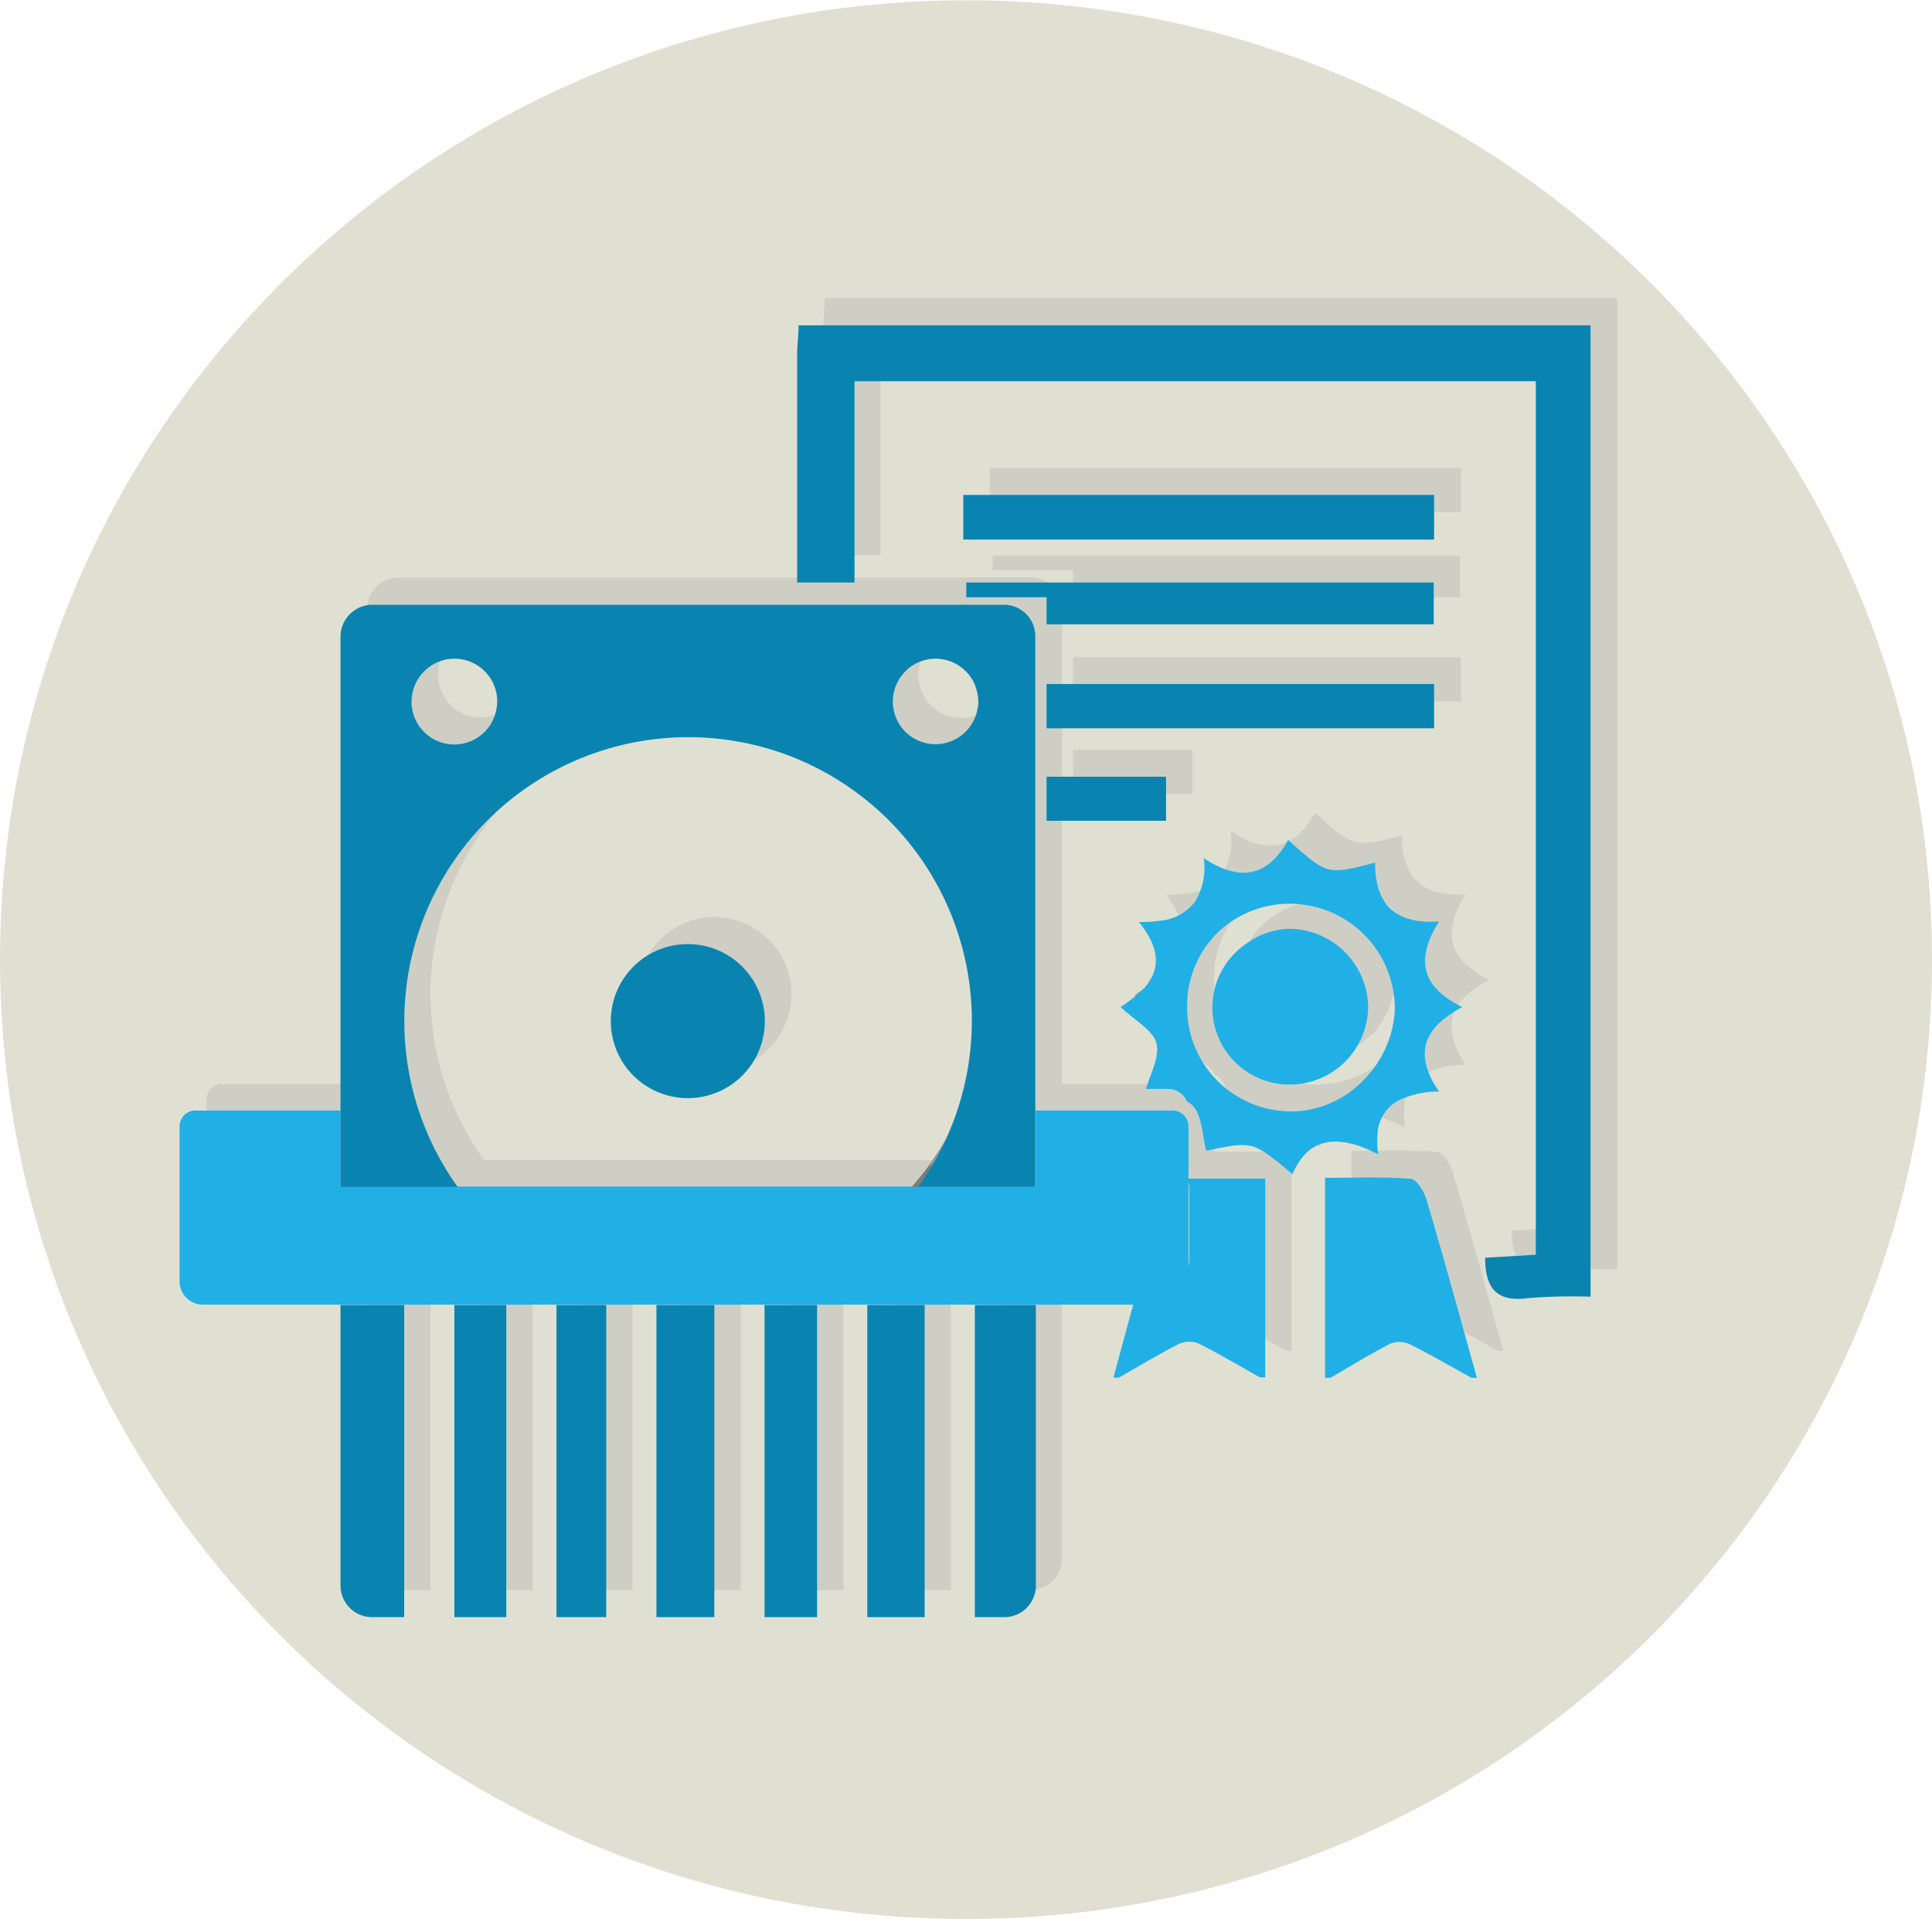 <svg id="Layer_1" data-name="Layer 1" xmlns="http://www.w3.org/2000/svg" viewBox="0 0 207.44 206.06"><defs><style>.cls-1{fill:#e0e0d2;}.cls-2{opacity:0.54;}.cls-3{fill:none;}.cls-4{fill:#bfbfbb;}.cls-5{fill:#999;}.cls-6{fill:#0984b0;}.cls-7{fill:#21b0e6;}.cls-8{fill:#7c7c7c;}</style></defs><title>Consulting_3-element_03</title><path class="cls-1" d="M208.59,105.1c0,56.9-46.44,103-103.72,103S1.15,162,1.15,105.1s46.44-103,103.72-103,103.72,46.13,103.72,103" transform="translate(-1.15 -2.07)"/><g class="cls-2"><path class="cls-3" d="M52.78,79.08a4.59,4.59,0,0,0,4.52-3.83,4.77,4.77,0,0,0,.07-.76,4.6,4.6,0,1,0-4.59,4.59Z" transform="translate(-1.15 -2.07)"/><path class="cls-3" d="M104.43,79.08A4.56,4.56,0,0,0,108,77.36a4.45,4.45,0,0,0,.81-1.52,3.64,3.64,0,0,0,.15-.59,4.78,4.78,0,0,0,.08-.76,4.3,4.3,0,0,0-.23-1.35,2.9,2.9,0,0,0-.18-.52,4.59,4.59,0,1,0-4.19,6.46Z" transform="translate(-1.15 -2.07)"/><path class="cls-3" d="M101.88,126.61a29,29,0,0,0,1.89-2.38,30.46,30.46,0,0,0,2-3.06,30.48,30.48,0,0,0-8.6-36c-.45-.37-.92-.72-1.39-1.06A30.53,30.53,0,0,0,91,81.27c-.46-.21-.92-.42-1.39-.61a30.48,30.48,0,0,0-38,43.57c.48.82,1,1.61,1.55,2.38h48.75ZM85.77,111.22a8.28,8.28,0,1,1,.36-2.42A8.05,8.05,0,0,1,85.77,111.22Z" transform="translate(-1.15 -2.07)"/><path class="cls-3" d="M153.76,107.65a11.28,11.28,0,0,0-18-9.21,11,11,0,0,0-4.29,8.36,11.2,11.2,0,0,0,10.82,11.71A11,11,0,0,0,150.6,115,11.5,11.5,0,0,0,153.76,107.65Zm-11.2,8a8.28,8.28,0,0,1-4.84-15.08,8.24,8.24,0,0,1,4.81-1.65,8.54,8.54,0,0,1,8.36,8.38,8.43,8.43,0,0,1-8.33,8.35Z" transform="translate(-1.15 -2.07)"/><path class="cls-4" d="M129.18,86V82.56H116.36v4.73h12.82Z" transform="translate(-1.15 -2.07)"/><path class="cls-4" d="M91,34.06h-1.3c0,1.07-.16,2.13-.16,3.19q0,12.24,0,24.46h6.16V40.09h73.15v93.78l-3.94.24-1.44.09c0,3.43,1.37,4.78,4.63,4.34a57.32,57.32,0,0,1,6.69-.16V34.06Z" transform="translate(-1.15 -2.07)"/><path class="cls-4" d="M157.14,127.94c-.25-.86-1.06-2.16-1.69-2.21-2.59-.19-5.2-.13-7.81-.11h-1.38v21.49h.58c2.15-1.24,4.26-2.55,6.46-3.67a2.65,2.65,0,0,1,2.1.09c2.24,1.11,4.4,2.37,6.6,3.58h.58l-.57-2C160.41,139.37,158.82,133.64,157.14,127.94Z" transform="translate(-1.15 -2.07)"/><path class="cls-4" d="M152,123.12a10.05,10.05,0,0,1-.07-1.94,4.33,4.33,0,0,1,2.16-3.8,9.78,9.78,0,0,1,4.45-1c-.24-.36-.45-.71-.64-1.06-1.62-3-1-5.24,1.54-7.06a13,13,0,0,1,1.58-1l-.33-.18c-4.06-2.13-4.66-5-2.17-9-5,.33-6.87-2.18-6.84-6.33-5,1.31-5.12,1.34-9-2.12l-.34-.31a10.43,10.43,0,0,1-1.05,1.59c-1.67,2-3.85,2.56-6.65,1.16a13.14,13.14,0,0,1-1.36-.79,7,7,0,0,1-.92,4.66A5.34,5.34,0,0,1,128.5,98a14.8,14.8,0,0,1-2.18.14c2.49,3.11,2.16,5.29.55,7.09-.34.26-.7.52-1.09.77l.15.14a15.5,15.5,0,0,1-1.53,1.12c1.54,1.47,3.48,2.47,3.85,3.89s-.66,3.26-1.13,4.91h2.4a2.17,2.17,0,0,1,2,1.35,2.81,2.81,0,0,1,.65.46c1,1.07,1,3.18,1.42,4.83,4.95-1.07,4.95-1.07,9.27,2.52a8.12,8.12,0,0,1,.93-1.64,4.69,4.69,0,0,1,1.4-1.29C147,121.26,149.3,121.75,152,123.12Zm-9.69-4.61a11.2,11.2,0,0,1-10.82-11.71,11,11,0,0,1,4.29-8.36,11.28,11.28,0,0,1,18,9.21,11.5,11.5,0,0,1-3.16,7.3A11,11,0,0,1,142.27,118.51Z" transform="translate(-1.15 -2.07)"/><path class="cls-4" d="M158,55.8V52.31H107.42v4.75H158Z" transform="translate(-1.15 -2.07)"/><path class="cls-4" d="M158,76.1V72.62H116.36v4.74H158Z" transform="translate(-1.15 -2.07)"/><path class="cls-4" d="M142.53,98.89a8.24,8.24,0,0,0-4.81,1.65,8.28,8.28,0,0,0,4.84,15.08,8.43,8.43,0,0,0,8.33-8.35A8.54,8.54,0,0,0,142.53,98.89Z" transform="translate(-1.15 -2.07)"/><path class="cls-4" d="M131.59,124.63a1.21,1.21,0,0,0,0-.18h0v-4.31a1.7,1.7,0,0,0-1.7-1.7H115.18v-51a3.08,3.08,0,0,0-.06-.61,3.42,3.42,0,0,0-.51-1.26,3.38,3.38,0,0,0-2.81-1.51H43.93a3.43,3.43,0,0,0-3.38,3.38v51H25a1.71,1.71,0,0,0-1.61,1.18,1.77,1.77,0,0,0-.09.52v16.64a2.51,2.51,0,0,0,2.5,2.5H40.55v30.14a3.4,3.4,0,0,0,3.38,3.38h3.46V139.28h5.39V172.8h5.56V139.28h5.4V172.8h5.33V139.28h5.39V172.8h6.23V139.28h5.39V172.8h5.64V139.28h5.39V172.8h6.15V139.28h5.4V172.8h3.14a3.38,3.38,0,0,0,3.36-3.2,1.1,1.1,0,0,0,0-.18V139.28h10.48l-2.13,7.84h.58c2.17-1.23,4.3-2.52,6.51-3.64a2.64,2.64,0,0,1,2.1,0c2.22,1.11,4.37,2.39,6.55,3.61h.58V125.71h-8.26Zm-30.5-53.28a4.57,4.57,0,0,1,7.53,1.27,2.9,2.9,0,0,1,.18.52,4.3,4.3,0,0,1,.23,1.35,4.78,4.78,0,0,1-.08.76,3.64,3.64,0,0,1-.15.59,4.45,4.45,0,0,1-.81,1.52,4.58,4.58,0,1,1-6.9-6Zm-51.65,0a4.58,4.58,0,0,1,7.93,3.14,4.77,4.77,0,0,1-.07.76,4.59,4.59,0,1,1-7.86-3.9Zm46.29,55.26H53.13c-.55-.77-1.07-1.56-1.55-2.38a30.48,30.48,0,0,1,38-43.57c.47.19.93.4,1.39.61a30.53,30.53,0,0,1,4.77,2.85c.47.34.94.69,1.39,1.06a30.48,30.48,0,0,1,8.6,36,30.46,30.46,0,0,1-2,3.06,29,29,0,0,1-1.89,2.38H95.73Z" transform="translate(-1.15 -2.07)"/><path class="cls-4" d="M77.86,100.53a8.27,8.27,0,1,0,7.91,10.69,8.05,8.05,0,0,0,.36-2.42A8.27,8.27,0,0,0,77.86,100.53Z" transform="translate(-1.15 -2.07)"/><path class="cls-4" d="M157.93,66.2V61.71h-50.2v1.58h8.63V66.2Z" transform="translate(-1.15 -2.07)"/></g><path class="cls-3" d="M150.93,110.55a11.28,11.28,0,0,0-18-9.22,10.94,10.94,0,0,0-4.29,8.36,11.18,11.18,0,0,0,10.81,11.71,10.93,10.93,0,0,0,8.33-3.55A11.51,11.51,0,0,0,150.93,110.55Zm-11.21,8a8.27,8.27,0,0,1-4.83-15.07,8.15,8.15,0,0,1,4.81-1.65,8.53,8.53,0,0,1,8.35,8.38,8.41,8.41,0,0,1-8.33,8.34Z" transform="translate(-1.15 -2.07)"/><path class="cls-3" d="M101.6,82A4.65,4.65,0,0,0,106,78.74a4.2,4.2,0,0,0,.14-.59,3.87,3.87,0,0,0,.08-.77A4.65,4.65,0,0,0,106,76c-.06-.17-.11-.35-.18-.52a4.59,4.59,0,0,0-4.19-2.72A4.64,4.64,0,0,0,97,77.38,4.6,4.6,0,0,0,101.6,82Z" transform="translate(-1.15 -2.07)"/><path class="cls-3" d="M128.76,131.91h0s0,.07,0,.1v5.94a2.74,2.74,0,0,0,.09-.64v-7.67a2.59,2.59,0,0,0-.09-.63v2.91Z" transform="translate(-1.15 -2.07)"/><path class="cls-3" d="M49.94,82a4.59,4.59,0,0,0,4.52-3.83,4.78,4.78,0,0,0,.08-.77,4.6,4.6,0,0,0-4.6-4.59,4.62,4.62,0,0,0-4.59,4.59A4.59,4.59,0,0,0,49.94,82Z" transform="translate(-1.15 -2.07)"/><path class="cls-3" d="M102.89,124.06a30.47,30.47,0,0,0-8.61-36c-.45-.36-.91-.72-1.38-1.06a31,31,0,0,0-4.78-2.84c-.46-.22-.92-.42-1.38-.62a30.48,30.48,0,0,0-38,43.58c.48.82,1,1.61,1.54,2.37H99c.67-.76,1.3-1.55,1.9-2.37A31.27,31.27,0,0,0,102.89,124.06Zm-20-9.94a8.27,8.27,0,0,1-16.18-2.42A8.29,8.29,0,0,1,75,103.43a8.27,8.27,0,0,1,8.27,8.27A8.43,8.43,0,0,1,82.94,114.12Z" transform="translate(-1.15 -2.07)"/><path class="cls-5" d="M123,108.91l.14.13a9.12,9.12,0,0,0,1-.9C123.69,108.4,123.33,108.66,123,108.91Z" transform="translate(-1.15 -2.07)"/><path class="cls-6" d="M126.35,88.93V85.46H113.52v4.73h12.83Z" transform="translate(-1.15 -2.07)"/><path class="cls-6" d="M88.2,37H86.89c0,1.06-.15,2.12-.15,3.19V64.61H92.9V43h73.15v93.78l-4,.24-1.44.09c0,3.42,1.37,4.77,4.63,4.33a57.32,57.32,0,0,1,6.69-.15V37Z" transform="translate(-1.15 -2.07)"/><path class="cls-7" d="M154.3,130.83c-.25-.86-1.06-2.15-1.69-2.2-2.59-.2-5.19-.14-7.8-.11h-1.39V150H144c2.14-1.24,4.25-2.55,6.46-3.68a2.67,2.67,0,0,1,2.09.09c2.24,1.12,4.41,2.38,6.6,3.59h.58c-.19-.68-.38-1.35-.56-2C157.57,142.27,156,136.54,154.3,130.83Z" transform="translate(-1.15 -2.07)"/><path class="cls-7" d="M149.13,126a9.27,9.27,0,0,1-.08-1.93,4.35,4.35,0,0,1,2.17-3.81,9.88,9.88,0,0,1,4.45-1,10.21,10.21,0,0,1-.64-1c-1.63-3-1-5.25,1.53-7.07a12.4,12.4,0,0,1,1.59-1l-.34-.18c-4.06-2.13-4.66-5-2.16-9-5,.33-6.88-2.18-6.85-6.33-5,1.31-5.12,1.34-9-2.12l-.35-.31a9,9,0,0,1-1.05,1.58c-1.66,2-3.84,2.56-6.65,1.16a13.14,13.14,0,0,1-1.36-.79,7,7,0,0,1-.92,4.67,5.32,5.32,0,0,1-3.85,2.06,14.69,14.69,0,0,1-2.18.13c2.49,3.11,2.16,5.3.56,7.1a9.12,9.12,0,0,1-1,.9,14.44,14.44,0,0,1-1.53,1.13c1.54,1.46,3.48,2.47,3.85,3.89s-.65,3.26-1.12,4.9h2.39a2.18,2.18,0,0,1,2,1.35,2.52,2.52,0,0,1,.64.47c1,1.06,1,3.18,1.43,4.82,5-1.06,5-1.06,9.27,2.52a7.91,7.91,0,0,1,.92-1.64,4.83,4.83,0,0,1,1.4-1.29C144.15,124.15,146.47,124.64,149.13,126Zm-9.7-4.61a11.18,11.18,0,0,1-10.81-11.71,10.94,10.94,0,0,1,4.29-8.36,11.28,11.28,0,0,1,18,9.22,11.51,11.51,0,0,1-3.17,7.3A10.93,10.93,0,0,1,139.43,121.4Z" transform="translate(-1.15 -2.07)"/><path class="cls-6" d="M155.13,58.69V55.21H104.58V60h50.55Z" transform="translate(-1.15 -2.07)"/><path class="cls-6" d="M155.13,79V75.51H113.52v4.75h41.61Z" transform="translate(-1.15 -2.07)"/><path class="cls-7" d="M139.7,101.79a8.15,8.15,0,0,0-4.81,1.65,8.27,8.27,0,0,0,4.83,15.07,8.41,8.41,0,0,0,8.33-8.34A8.53,8.53,0,0,0,139.7,101.79Z" transform="translate(-1.15 -2.07)"/><path class="cls-8" d="M128.81,127.35h-.05v.17C128.77,127.46,128.8,127.41,128.81,127.35Z" transform="translate(-1.15 -2.07)"/><path class="cls-7" d="M128.76,127.52V123a1.7,1.7,0,0,0-1.7-1.7H112.34v8.16H37.71v-8.16H22.13a1.68,1.68,0,0,0-1.61,1.17,1.55,1.55,0,0,0-.09.53v16.64a2.51,2.51,0,0,0,2.5,2.5h99.89q-1.06,3.91-2.12,7.84h.58c2.16-1.23,4.29-2.52,6.5-3.65a2.73,2.73,0,0,1,2.1,0c2.23,1.12,4.37,2.4,6.55,3.62H137V128.61h-8.25Zm.09,2.11v7.67a2.74,2.74,0,0,1-.09.64V132s0-.06,0-.1h0V129A2.59,2.59,0,0,1,128.85,129.63Z" transform="translate(-1.15 -2.07)"/><path class="cls-5" d="M101.31,127.13a30.63,30.63,0,0,0,1.58-3.07,31.27,31.27,0,0,1-2,3.07Z" transform="translate(-1.15 -2.07)"/><path class="cls-8" d="M100.94,127.13c-.6.82-1.23,1.61-1.9,2.37h.72c.55-.76,1.07-1.55,1.55-2.37Z" transform="translate(-1.15 -2.07)"/><polygon class="cls-6" points="48.79 140.11 48.79 173.62 54.36 173.62 54.36 171.25 54.36 140.11 49.97 140.11 48.79 140.11"/><polygon class="cls-6" points="59.75 140.11 59.75 173.62 65.09 173.62 65.09 171.25 65.09 140.11 60.93 140.11 59.75 140.11"/><polygon class="cls-6" points="82.09 140.11 82.09 173.62 87.73 173.62 87.73 171.25 87.73 140.11 83.27 140.11 82.09 140.11"/><path class="cls-6" d="M37.71,142.18v30.13a3.39,3.39,0,0,0,3.38,3.38h3.46V142.18H37.71Z" transform="translate(-1.15 -2.07)"/><path class="cls-6" d="M105.82,142.18v33.51H109a3.39,3.39,0,0,0,3.37-3.2c0-.06,0-.12,0-.18V142.18h-6.52Z" transform="translate(-1.15 -2.07)"/><polygon class="cls-6" points="93.12 140.11 93.12 173.62 99.28 173.62 99.28 171.25 99.28 140.11 94.3 140.11 93.12 140.11"/><polygon class="cls-6" points="71.66 140.11 70.48 140.11 70.48 173.62 76.7 173.62 76.7 171.25 76.7 140.11 73.88 140.11 71.66 140.11"/><path class="cls-6" d="M37.71,129.1v.4H50.29c-.55-.76-1.06-1.55-1.54-2.37a30.49,30.49,0,0,1,38-43.58c.46.2.92.4,1.38.62A31,31,0,0,1,92.9,87c.47.34.93.7,1.38,1.06a30.44,30.44,0,0,1,7,39.06c-.48.82-1,1.61-1.55,2.37h12.58V70.36a3.18,3.18,0,0,0-.06-.62A3.37,3.37,0,0,0,109,67H41.09a3.44,3.44,0,0,0-3.38,3.38V129.1ZM98.26,74.25a4.53,4.53,0,0,1,3.34-1.46,4.59,4.59,0,0,1,4.19,2.72c.07.17.12.35.18.52a4.65,4.65,0,0,1,.22,1.35,3.87,3.87,0,0,1-.08.77,4.2,4.2,0,0,1-.14.59,4.58,4.58,0,1,1-7.71-4.49Zm-51.66,0a4.55,4.55,0,0,1,3.34-1.46,4.6,4.6,0,0,1,4.6,4.59,4.78,4.78,0,0,1-.08.77,4.59,4.59,0,1,1-7.86-3.9Z" transform="translate(-1.15 -2.07)"/><path class="cls-6" d="M75,103.43a8.27,8.27,0,1,0,7.91,10.69,8.43,8.43,0,0,0,.36-2.42A8.27,8.27,0,0,0,75,103.43Z" transform="translate(-1.15 -2.07)"/><path class="cls-6" d="M155.09,69.1V64.61H104.9v1.58h8.62V69.1Z" transform="translate(-1.15 -2.07)"/></svg>